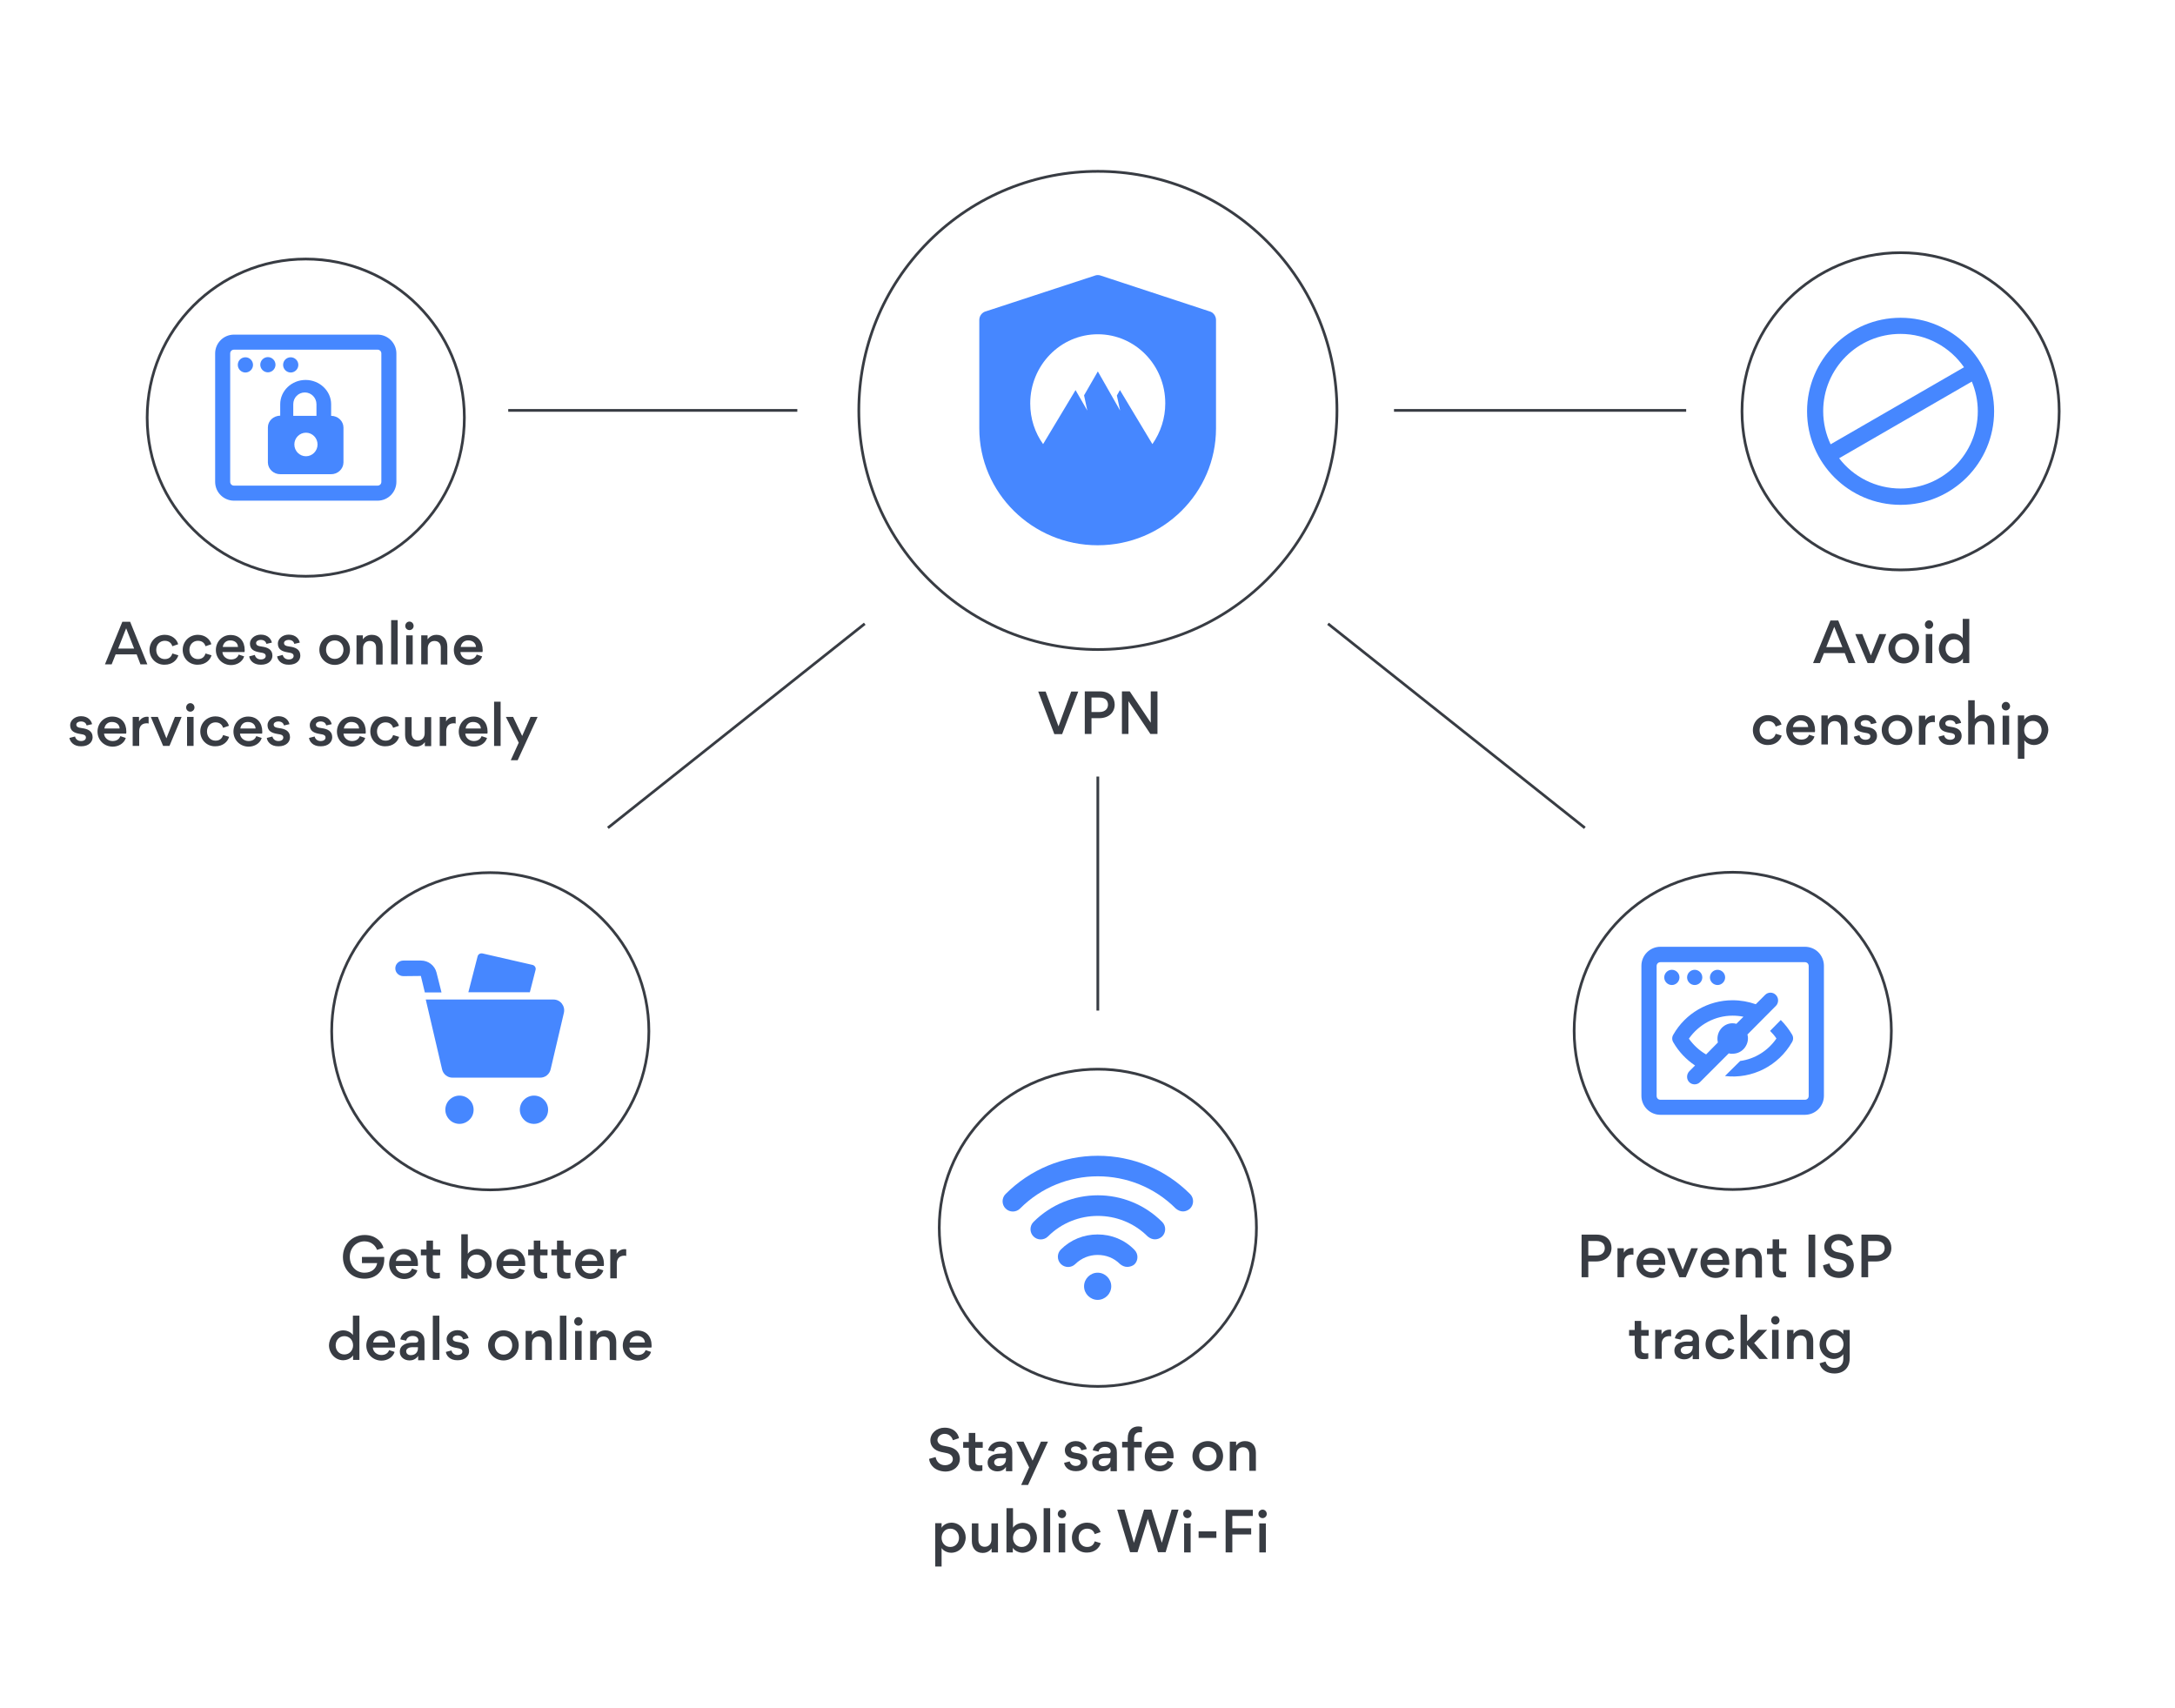 <svg fill="none" height="942" viewBox="0 0 1200 942" width="1200" xmlns="http://www.w3.org/2000/svg"><path d="M667.579 739.195C701.749 705.025 701.749 649.624 667.579 615.453 633.408 581.282 578.007 581.282 543.836 615.453 509.666 649.624 509.666 705.025 543.836 739.195 578.007 773.366 633.408 773.366 667.579 739.195Z" stroke="#383c43" stroke-miterlimit="10" stroke-width="1.5"/><path d="M637.201 683.7C635.801 683.7 634.401 683.1 633.201 682.1 618.101 667 593.301 667 578.201 682.1 576.001 684.3 572.401 684.3 570.201 682.1 568.001 679.9 568.001 676.3 570.201 674.1 589.801 654.5 621.601 654.5 641.201 674.1 643.401 676.3 643.401 679.9 641.201 682.1 640.001 683.2 638.601 683.7 637.201 683.7Z" fill="#4687ff"/><path d="M621.902 698.9C620.502 698.9 619.102 698.3 617.902 697.3 614.602 694 610.302 692.3 605.602 692.3 600.902 692.3 596.602 694.1 593.302 697.3 591.102 699.5 587.502 699.5 585.302 697.3 583.102 695.1 583.102 691.5 585.302 689.3 590.702 683.9 597.902 681 605.602 681 613.202 681 620.502 683.9 625.902 689.5 628.102 691.7 628.102 695.3 625.902 697.5 624.902 698.4 623.302 698.9 621.902 698.9Z" fill="#4687ff"/><path d="M605.602 717.1C609.702 717.1 613.102 713.7 613.102 709.6 613.102 705.5 609.702 702.1 605.602 702.1 601.502 702.1 598.102 705.5 598.102 709.6 598.102 713.7 601.502 717.1 605.602 717.1Z" fill="#4687ff"/><path d="M652.702 668.3C651.302 668.3 649.902 667.7 648.702 666.7 625.002 643 586.402 643 562.802 666.7 560.602 668.9 557.002 668.9 554.802 666.7 552.602 664.5 552.602 660.9 554.802 658.7 568.402 645.1 586.502 637.6 605.702 637.6 624.902 637.6 643.002 645.1 656.602 658.7 658.802 660.9 658.802 664.5 656.602 666.7 655.502 667.7 654.102 668.3 652.702 668.3Z" fill="#4687ff"/><path d="M512.602 804.8 516.202 803.8C516.702 806.5 518.602 808.3 521.402 808.3 523.702 808.3 525.702 807 525.702 805 525.702 803.1 524.202 802 522.202 801.6L519.302 801C515.402 800.2 513.302 797.7 513.302 794.6 513.302 790.7 516.802 787.6 521.102 787.6 526.402 787.6 528.602 790.8 529.102 793.4L525.702 794.5C525.302 792.8 523.702 791 521.202 791 518.902 791 517.202 792.6 517.202 794.4 517.202 795.7 518.302 797.1 520.202 797.5L523.202 798.1C527.402 798.9 529.602 801.4 529.602 804.9 529.602 808.3 526.702 811.8 521.502 811.8 515.802 811.6 512.902 808.1 512.602 804.8Z" fill="#383c43"/><path d="M538.102 798.6V806.3C538.102 807.7 538.802 808.4 540.602 808.4 540.902 808.4 541.402 808.4 542.002 808.3V811.3C541.002 811.6 539.902 811.6 539.402 811.6 536.302 811.6 534.502 810.4 534.502 806.5V798.7H531.402V795.5H534.502V790.5H538.102V795.5H542.202V798.7H538.102V798.6Z" fill="#383c43"/><path d="M555.002 811.401V809.201C553.802 811.201 551.802 811.701 550.302 811.701 547.202 811.701 544.902 809.801 544.902 807.001V806.801C544.902 803.101 548.802 801.901 551.602 801.901H553.602C554.702 801.901 555.102 801.301 555.102 800.601 555.102 799.301 554.002 798.201 551.902 798.201 550.002 798.201 548.702 799.301 548.402 800.801L545.202 800.101C545.402 798.701 546.602 796.701 548.802 795.801 549.702 795.401 550.902 795.201 552.002 795.201 554.702 795.201 556.902 796.201 558.002 798.501 558.402 799.401 558.502 800.301 558.502 801.401V811.601H555.002V811.401ZM555.002 804.401H551.602C550.302 804.401 548.502 805.101 548.502 806.601 548.502 807.901 549.502 808.801 551.002 808.801 553.402 808.801 555.002 807.301 555.002 804.901V804.401Z" fill="#383c43"/><path d="M564.703 795.301 569.703 805.801 574.303 795.301H578.203L567.203 819.201H563.403L567.803 809.501 560.703 795.301H564.703V795.301Z" fill="#383c43"/><path d="M587.102 807 590.202 806.2C590.502 807.6 591.702 808.7 593.502 808.7 595.202 808.7 596.202 807.9 596.202 806.8 596.202 805.5 595.202 805.1 593.002 804.8 590.102 804.3 587.502 803.4 587.502 799.9 587.502 797.3 590.002 795 593.502 795 597.702 795 599.302 797.8 599.602 799.4L596.602 800.1C596.302 799 595.502 797.9 593.402 797.9 592.102 797.9 590.902 798.6 590.902 799.6 590.902 800.9 591.902 801.3 594.102 801.6 597.102 802 599.902 803.1 599.902 806.6 599.902 809.1 597.902 811.6 593.602 811.6 589.102 811.6 587.302 808.8 587.102 807Z" fill="#383c43"/><path d="M612.702 811.401V809.201C611.502 811.201 609.502 811.701 608.002 811.701 604.902 811.701 602.602 809.801 602.602 807.001V806.801C602.602 803.101 606.502 801.901 609.302 801.901H611.302C612.402 801.901 612.802 801.301 612.802 800.601 612.802 799.301 611.702 798.201 609.602 798.201 607.702 798.201 606.402 799.301 606.102 800.801L602.902 800.101C603.102 798.701 604.302 796.701 606.502 795.801 607.402 795.401 608.602 795.201 609.702 795.201 612.402 795.201 614.602 796.201 615.702 798.501 616.102 799.401 616.202 800.301 616.202 801.401V811.601H612.702V811.401ZM612.702 804.401H609.302C608.002 804.401 606.202 805.101 606.202 806.601 606.202 807.901 607.202 808.801 608.702 808.801 611.102 808.801 612.702 807.301 612.702 804.901V804.401Z" fill="#383c43"/><path d="M622.202 811.4V798.5H619.102V795.4H622.202V793.5C622.202 788.7 625.002 786.9 628.102 786.9 628.902 786.9 629.802 787.1 630.102 787.2V790.2C629.802 790.1 629.302 790.1 628.802 790.1 627.802 790.1 625.702 790.5 625.702 793.5V795.4H629.902V798.5H625.702V811.4H622.202V811.4Z" fill="#383c43"/><path d="M635.202 804.4C635.302 806.9 637.502 808.6 639.902 808.6 641.802 808.6 643.502 807.8 644.202 805.9L647.202 806.9C646.302 809.9 643.202 811.7 640.002 811.7 635.302 811.7 631.602 808.1 631.602 803.4 631.602 798.9 635.002 795.1 639.702 795.1 644.702 795.1 647.502 798.5 647.502 803.4 647.502 803.8 647.502 804.1 647.402 804.5H635.202V804.4ZM635.402 801.7H643.802C643.702 799.4 641.802 798.1 639.602 798.1 637.402 798.1 635.702 799.5 635.402 801.7Z" fill="#383c43"/><path d="M666.402 795C671.002 795 674.802 798.5 674.802 803.2 674.802 807.9 671.102 811.6 666.402 811.6 661.802 811.6 657.902 808 657.902 803.3 657.902 798.6 661.702 795 666.402 795ZM666.402 808.4C669.302 808.4 671.202 806.1 671.202 803.3 671.202 800.5 669.302 798.2 666.402 798.2 663.502 798.2 661.602 800.4 661.602 803.2 661.602 806 663.502 808.4 666.402 808.4Z" fill="#383c43"/><path d="M685.8 798.4C683.6 798.4 682.1 800 682.1 802.4V811.3H678.5V795.3H682V797.5C683.5 795.4 685.6 795 686.9 795 691 795 692.9 797.8 692.9 801.5V811.4H689.3V802.4C689.3 800.1 688.2 798.4 685.8 798.4Z" fill="#383c43"/><path d="M524.7 856.6C523.5 856.6 520.8 856 519.5 854V864.2H516V840.3H519.5V842.8C520.8 840.6 523.5 840 524.9 840 529.8 840 532.8 844.2 532.8 848.2 532.7 852.6 529.5 856.6 524.7 856.6ZM524.3 853.4C527.2 853.4 529.1 851.1 529.1 848.4 529.1 845.6 527.2 843.3 524.3 843.3 521.4 843.3 519.5 845.6 519.5 848.4 519.5 851.1 521.4 853.4 524.3 853.4Z" fill="#383c43"/><path d="M543.303 853.3C545.503 853.3 547.003 851.7 547.003 849.3V840.4H550.603V856.4H547.103V854.2C545.603 856.3 543.503 856.7 542.203 856.7 538.203 856.7 536.203 853.8 536.203 850.2V840.4H539.803V849.4C539.803 851.6 540.903 853.3 543.303 853.3Z" fill="#383c43"/><path d="M564.101 856.6C562.501 856.6 559.901 855.7 558.801 853.9V856.4H555.301V832H558.901V842.8C560.001 841 562.501 840.1 564.201 840.1 569.101 840.1 572.101 844.3 572.101 848.3 572.101 852.6 568.901 856.6 564.101 856.6ZM563.701 853.4C566.601 853.4 568.501 851.1 568.501 848.4 568.501 845.6 566.601 843.3 563.701 843.3 560.801 843.3 558.901 845.6 558.901 848.4 558.901 851.1 560.801 853.4 563.701 853.4Z" fill="#383c43"/><path d="M575.801 856.4V832H579.401V856.4H575.801Z" fill="#383c43"/><path d="M585.902 832.801C587.202 832.801 588.202 833.901 588.202 835.201 588.202 836.501 587.102 837.501 585.902 837.501 584.602 837.501 583.602 836.401 583.602 835.201 583.602 833.901 584.602 832.801 585.902 832.801ZM587.702 856.401V840.401H584.102V856.401H587.702Z" fill="#383c43"/><path d="M591.402 848.3C591.402 843.7 595.002 840 599.802 840 603.802 840 606.502 842.5 607.202 845.2L604.002 846.3C603.602 845 602.502 843.3 599.802 843.3 597.202 843.3 595.102 845.3 595.102 848.3 595.102 851.3 597.102 853.4 599.802 853.4 602.602 853.4 603.602 851.6 604.002 850.3L607.302 851.3C606.602 853.8 604.102 856.5 599.702 856.5 595.002 856.6 591.402 853 591.402 848.3Z" fill="#383c43"/><path d="M625.602 851.101 631.202 832.801H635.302L641.002 851.101 646.402 832.801H650.202L643.102 856.301H638.902L633.302 837.901 627.602 856.301H623.502L616.402 832.801H620.402L625.602 851.101Z" fill="#383c43"/><path d="M655.103 832.801C656.403 832.801 657.403 833.901 657.403 835.201 657.403 836.501 656.303 837.501 655.103 837.501 653.803 837.501 652.803 836.401 652.803 835.201 652.703 833.901 653.803 832.801 655.103 832.801ZM656.903 856.401V840.401H653.303V856.401H656.903Z" fill="#383c43"/><path d="M661.301 848.401V844.801H671.101V848.401H661.301Z" fill="#383c43"/><path d="M690.303 846.5H679.903V856.4H676.203V832.9H691.203V836.3H679.903V843.1H690.303V846.5Z" fill="#383c43"/><path d="M696.603 832.801C697.903 832.801 698.903 833.901 698.903 835.201 698.903 836.501 697.803 837.501 696.603 837.501 695.303 837.501 694.303 836.401 694.303 835.201 694.203 833.901 695.303 832.801 696.603 832.801ZM698.403 856.401V840.401H694.803V856.401H698.403Z" fill="#383c43"/><path d="M201.099 684.801C196.499 684.801 192.999 688.501 192.999 693.401 192.999 698.301 196.299 702.101 201.099 702.101 205.199 702.101 207.599 699.701 208.099 696.801H199.699V693.401H211.999V694.701C211.999 700.601 207.899 705.401 201.099 705.401 193.999 705.401 189.199 700.301 189.199 693.401 189.199 686.401 194.399 681.301 201.199 681.301 206.899 681.301 210.599 684.701 211.599 688.401L207.999 689.501C207.399 687.601 205.199 684.801 201.099 684.801Z" fill="#383c43"/><path d="M218.299 698.3C218.399 700.8 220.599 702.5 222.999 702.5 224.999 702.5 226.599 701.7 227.299 699.8L230.299 700.8C229.399 703.8 226.299 705.6 223.099 705.6 218.399 705.6 214.699 702 214.699 697.3 214.699 692.8 218.099 689 222.799 689 227.799 689 230.599 692.4 230.599 697.3 230.599 697.7 230.599 698 230.499 698.4H218.299V698.3ZM218.399 695.6H226.799C226.699 693.3 224.799 692 222.599 692 220.499 691.9 218.799 693.4 218.399 695.6Z" fill="#383c43"/><path d="M238.799 692.4V700.1C238.799 701.5 239.499 702.2 241.299 702.2 241.599 702.2 242.099 702.2 242.699 702.1V705.1C241.699 705.4 240.599 705.4 240.199 705.4 237.099 705.4 235.299 704.2 235.299 700.3V692.5H232.199V689.3H235.299V684.4H238.899V689.3H242.899V692.5H238.799V692.4Z" fill="#383c43"/><path d="M263.3 705.5C261.7 705.5 259.1 704.6 258 702.8V705.3H254.5V680.9H258.1V691.7C259.2 689.9 261.7 689 263.4 689 268.3 689 271.3 693.2 271.3 697.2 271.2 701.5 268 705.5 263.3 705.5ZM262.8 702.2C265.7 702.2 267.6 699.9 267.6 697.2 267.6 694.4 265.7 692.1 262.8 692.1 259.9 692.1 258 694.4 258 697.2 258 699.9 259.9 702.2 262.8 702.2Z" fill="#383c43"/><path d="M277.5 698.3C277.6 700.8 279.8 702.5 282.2 702.5 284.2 702.5 285.8 701.7 286.5 699.8L289.5 700.8C288.6 703.8 285.5 705.6 282.3 705.6 277.6 705.6 273.9 702 273.9 697.3 273.9 692.8 277.3 689 282 689 287 689 289.8 692.4 289.8 697.3 289.8 697.7 289.8 698 289.7 698.4H277.5V698.3ZM277.7 695.6H286.1C286 693.3 284.1 692 281.9 692 279.7 691.9 278 693.4 277.7 695.6Z" fill="#383c43"/><path d="M298 692.4V700.1C298 701.5 298.7 702.2 300.5 702.2 300.8 702.2 301.3 702.2 301.9 702.1V705.1C300.9 705.4 299.8 705.4 299.4 705.4 296.3 705.4 294.5 704.2 294.5 700.3V692.5H291.4V689.3H294.5V684.4H298.1V689.3H302.1V692.5H298V692.4Z" fill="#383c43"/><path d="M310.799 692.4V700.1C310.799 701.5 311.499 702.2 313.299 702.2 313.599 702.2 314.099 702.2 314.699 702.1V705.1C313.699 705.4 312.599 705.4 312.199 705.4 309.099 705.4 307.299 704.2 307.299 700.3V692.5H304.199V689.3H307.299V684.4H310.899V689.3H314.899V692.5H310.799V692.4Z" fill="#383c43"/><path d="M320.901 698.3C321.001 700.8 323.201 702.5 325.601 702.5 327.601 702.5 329.201 701.7 329.901 699.8L332.901 700.8C332.001 703.8 328.901 705.6 325.701 705.6 321.001 705.6 317.301 702 317.301 697.3 317.301 692.8 320.701 689 325.401 689 330.401 689 333.201 692.4 333.201 697.3 333.201 697.7 333.201 698 333.101 698.4H320.901V698.3ZM321.101 695.6H329.501C329.401 693.3 327.501 692 325.301 692 323.101 691.9 321.401 693.4 321.101 695.6Z" fill="#383c43"/><path d="M344.499 692.7C341.799 692.7 340.299 694.3 340.299 697.1V705.2H336.699V689.2H340.199V691.7C341.199 690 342.899 689.1 344.599 689.1 344.699 689.1 345.199 689.1 345.499 689.2V692.9C345.199 692.7 344.599 692.7 344.499 692.7Z" fill="#383c43"/><path d="M189.5 733.901C190.9 733.901 193.5 734.601 194.7 736.501V725.801H198.3V750.201H194.8V747.701C193.5 749.801 190.7 750.401 189.4 750.401 184.8 750.401 181.5 746.401 181.5 742.101 181.6 738.201 184.5 733.901 189.5 733.901ZM190 737.101C187.1 737.101 185.2 739.401 185.2 742.201 185.2 745.001 187.1 747.201 190 747.201 192.9 747.201 194.8 744.901 194.8 742.201 194.8 739.401 192.9 737.101 190 737.101Z" fill="#383c43"/><path d="M205.7 743.3C205.8 745.8 208 747.5 210.4 747.5 212.4 747.5 214 746.7 214.7 744.8L217.7 745.8C216.8 748.8 213.7 750.6 210.5 750.6 205.8 750.6 202.1 747 202.1 742.3 202.1 737.8 205.5 734 210.2 734 215.2 734 218 737.4 218 742.3 218 742.7 218 743 217.9 743.4H205.7V743.3ZM205.9 740.6H214.3C214.2 738.3 212.3 737 210.1 737 207.9 736.9 206.2 738.4 205.9 740.6Z" fill="#383c43"/><path d="M230.7 750.2V748C229.5 749.9 227.5 750.5 226 750.5 222.9 750.5 220.6 748.5 220.6 745.8V745.6C220.6 741.9 224.5 740.7 227.3 740.7H229.3C230.4 740.7 230.8 740.1 230.8 739.4 230.8 738.1 229.8 737 227.6 737 225.7 737 224.4 738.1 224.1 739.6L220.9 738.9C221 737.5 222.3 735.5 224.5 734.6 225.4 734.2 226.6 734 227.7 734 230.4 734 232.7 735 233.7 737.3 234.1 738.2 234.2 739.1 234.2 740.2V750.4H230.7V750.2ZM230.7 743.2H227.2C225.9 743.2 224.1 743.9 224.1 745.4 224.1 746.7 225.1 747.6 226.6 747.6 229 747.6 230.6 746.1 230.6 743.7V743.2H230.7Z" fill="#383c43"/><path d="M238.801 750.201V725.801H242.401V750.201H238.801Z" fill="#383c43"/><path d="M246 745.801 249.1 745.001C249.4 746.401 250.6 747.501 252.4 747.501 254.1 747.501 255.1 746.701 255.1 745.601 255.1 744.301 254.1 744.001 251.9 743.601 249 743.101 246.4 742.201 246.4 738.701 246.4 736.201 248.9 733.801 252.4 733.801 256.6 733.801 258.2 736.601 258.5 738.201L255.5 738.901C255.2 737.801 254.4 736.701 252.3 736.701 251 736.701 249.8 737.401 249.8 738.401 249.8 739.701 250.8 740.101 253 740.401 256 740.801 258.8 741.901 258.8 745.401 258.8 747.901 256.8 750.401 252.5 750.401 248 750.501 246.2 747.601 246 745.801Z" fill="#383c43"/><path d="M277.801 733.9C282.401 733.9 286.201 737.4 286.201 742.1 286.201 746.8 282.501 750.5 277.801 750.5 273.201 750.5 269.301 746.9 269.301 742.2 269.301 737.4 273.201 733.9 277.801 733.9ZM277.801 747.3C280.701 747.3 282.601 745 282.601 742.2 282.601 739.4 280.701 737.1 277.801 737.1 274.901 737.1 273.001 739.3 273.001 742.1 273.001 744.9 274.901 747.3 277.801 747.3Z" fill="#383c43"/><path d="M297.2 737.3C295 737.3 293.5 738.9 293.5 741.3V750.2H290V734.2H293.5V736.4C295 734.3 297.1 733.9 298.4 733.9 302.5 733.9 304.4 736.7 304.4 740.4V750.3H300.8V741.3C300.8 739 299.7 737.3 297.2 737.3Z" fill="#383c43"/><path d="M308.9 750.201V725.801H312.5V750.201H308.9Z" fill="#383c43"/><path d="M319.101 726.6C320.401 726.6 321.401 727.7 321.401 729 321.401 730.3 320.401 731.3 319.101 731.3 317.801 731.3 316.801 730.3 316.801 729 316.801 727.7 317.801 726.6 319.101 726.6ZM320.901 750.2V734.2H317.301V750.2H320.901Z" fill="#383c43"/><path d="M332.9 737.3C330.7 737.3 329.2 738.9 329.2 741.3V750.2H325.6V734.2H329.1V736.4C330.6 734.3 332.7 733.9 334 733.9 338.1 733.9 340 736.7 340 740.4V750.3H336.4V741.3C336.4 739 335.3 737.3 332.9 737.3Z" fill="#383c43"/><path d="M347.2 743.3C347.3 745.8 349.5 747.5 351.9 747.5 353.9 747.5 355.5 746.7 356.2 744.8L359.2 745.8C358.3 748.8 355.2 750.6 352 750.6 347.3 750.6 343.6 747 343.6 742.3 343.6 737.8 347 734 351.7 734 356.7 734 359.5 737.4 359.5 742.3 359.5 742.7 359.5 743 359.4 743.4H347.2V743.3ZM347.4 740.6H355.8C355.7 738.3 353.8 737 351.6 737 349.4 736.9 347.7 738.4 347.4 740.6Z" fill="#383c43"/><path d="M604.501 151.9C605.301 151.7 606.101 151.7 606.901 151.9L667.101 171.7C669.301 172.2 670.901 174.2 670.901 176.5V236.3C670.901 271.9 641.701 300.8 605.601 300.8 569.601 300.8 540.301 271.9 540.301 236.3V176.5C540.301 174.2 541.901 172.2 544.101 171.7L604.501 151.9ZM605.701 184.4C585.101 184.4 568.401 201.5 568.401 222.6 568.401 231 571.001 238.7 575.501 245L593.401 215.2 599.901 226.5 598.101 218.1 605.701 204.9 618.001 226.5 616.201 218.2 617.901 215.2 635.801 245C640.401 238.4 642.901 230.6 642.901 222.6 643.001 201.5 626.301 184.4 605.701 184.4Z" fill="#4687ff"/><path d="M699.001 319.684C750.51 268.175 750.51 184.661 699.001 133.151 647.491 81.642 563.977 81.642 512.468 133.151 460.958 184.661 460.958 268.175 512.468 319.684 563.977 371.194 647.491 371.194 699.001 319.684Z" stroke="#383c43" stroke-miterlimit="10" stroke-width="1.5"/><path d="M584.001 400.7 591.001 381.5H594.901L586.001 405H581.701L572.801 381.5H576.901L584.001 400.7Z" fill="#383c43"/><path d="M606.4 396.2H602.2V404.9H598.5V381.4H606.8C612.7 381.4 615 385.1 615 388.7 615 392.8 612 396.2 606.4 396.2ZM606.5 384.8H602.2V392.8H606.5C610.1 392.8 611.3 390.6 611.3 388.8 611.3 387 610.4 384.8 606.5 384.8Z" fill="#383c43"/><path d="M634.7 404.9 622.6 386.8V404.9H619V381.4H623.3L634.9 398.7V381.4H638.6V404.9H634.7Z" fill="#383c43"/><path d="M280.4 226.4H439.9" stroke="#383c43" stroke-miterlimit="10" stroke-width="1.5"/><path d="M769.102 226.4H930.302" stroke="#383c43" stroke-miterlimit="10" stroke-width="1.5"/><path d="M335.4 456.7 477.1 344.1" stroke="#383c43" stroke-miterlimit="10" stroke-width="1.5"/><path d="M605.699 557.5V428.4" stroke="#383c43" stroke-miterlimit="10" stroke-width="1.5"/><path d="M874.399 456.7 732.699 344.1" stroke="#383c43" stroke-miterlimit="10" stroke-width="1.5"/><g fill="#383c43"><path d="M57.9 366.5 67.5 343H71.8L81.3 366.5H77.5L75.4 361H63.8L61.6 366.5H57.9ZM69.6 346.6 65.2 357.8H74L69.6 346.6Z"/><path d="M82.5 358.499C82.5 353.899 86.1 350.199 90.9 350.199 94.9 350.199 97.6 352.699 98.3 355.399L95.1 356.499C94.7 355.199 93.6 353.499 90.9 353.499 88.3 353.499 86.2 355.499 86.2 358.499 86.2 361.499 88.2 363.599 90.9 363.599 93.7 363.599 94.7 361.799 95.1 360.499L98.4 361.499C97.7 363.999 95.2 366.699 90.8 366.699 86.2 366.799 82.5 363.199 82.5 358.499Z"/><path d="M100.801 358.499C100.801 353.899 104.401 350.199 109.201 350.199 113.201 350.199 115.901 352.699 116.601 355.399L113.401 356.499C113.001 355.199 111.901 353.499 109.201 353.499 106.601 353.499 104.501 355.499 104.501 358.499 104.501 361.499 106.501 363.599 109.201 363.599 112.001 363.599 113.001 361.799 113.401 360.499L116.701 361.499C116.001 363.999 113.501 366.699 109.101 366.699 104.401 366.799 100.801 363.199 100.801 358.499Z"/><path d="M122.702 359.599C122.802 362.099 125.002 363.799 127.402 363.799 129.402 363.799 131.002 362.999 131.702 361.099L134.702 362.099C133.802 365.099 130.702 366.899 127.502 366.899 122.802 366.899 119.102 363.299 119.102 358.599 119.102 354.099 122.502 350.299 127.202 350.299 132.202 350.299 135.002 353.799 135.002 358.599 135.002 358.999 135.002 359.299 134.902 359.699H122.702V359.599ZM122.902 356.899H131.302C131.202 354.599 129.402 353.299 127.102 353.299 124.902 353.199 123.202 354.699 122.902 356.899Z"/><path d="M137.5 362.1 140.6 361.3C140.9 362.7 142.1 363.8 143.9 363.8 145.6 363.8 146.6 363 146.6 361.9 146.6 360.6 145.6 360.2 143.4 359.9 140.5 359.4 137.9 358.5 137.9 355 137.9 352.5 140.4 350.1 143.9 350.1 148.1 350.1 149.7 352.9 150 354.5L147 355.2C146.7 354.1 145.9 353 143.8 353 142.5 353 141.3 353.7 141.3 354.7 141.3 356 142.3 356.4 144.5 356.7 147.5 357.1 150.3 358.2 150.3 361.7 150.3 364.2 148.3 366.7 144 366.7 139.5 366.8 137.7 363.9 137.5 362.1Z"/><path d="M152.9 362.1 156 361.3C156.3 362.7 157.5 363.8 159.3 363.8 161 363.8 162 363 162 361.9 162 360.6 161 360.2 158.8 359.9 155.9 359.4 153.3 358.5 153.3 355 153.3 352.5 155.8 350.1 159.3 350.1 163.5 350.1 165.1 352.9 165.4 354.5L162.4 355.2C162.1 354.1 161.3 353 159.2 353 157.9 353 156.7 353.7 156.7 354.7 156.7 356 157.7 356.4 159.9 356.7 162.9 357.1 165.7 358.2 165.7 361.7 165.7 364.2 163.7 366.7 159.4 366.7 154.9 366.8 153.1 363.9 152.9 362.1Z"/><path d="M184.701 350.199C189.301 350.199 193.101 353.699 193.101 358.399 193.101 363.099 189.401 366.799 184.701 366.799 180.101 366.799 176.201 363.199 176.201 358.499 176.201 353.699 180.001 350.199 184.701 350.199ZM184.701 363.499C187.601 363.499 189.501 361.199 189.501 358.399 189.501 355.599 187.601 353.299 184.701 353.299 181.801 353.299 179.901 355.499 179.901 358.299 179.801 361.099 181.801 363.499 184.701 363.499Z"/><path d="M204.001 353.599C201.801 353.599 200.301 355.199 200.301 357.599V366.499H196.701V350.499H200.201V352.699C201.701 350.599 203.801 350.199 205.101 350.199 209.201 350.199 211.101 352.999 211.101 356.699V366.599H207.501V357.599C207.601 355.299 206.501 353.599 204.001 353.599Z"/><path d="M215.801 366.5V342.1H219.401V366.5H215.801Z"/><path d="M225.902 342.9C227.202 342.9 228.202 344 228.202 345.3 228.202 346.6 227.202 347.6 225.902 347.6 224.602 347.6 223.602 346.6 223.602 345.3 223.602 344 224.602 342.9 225.902 342.9ZM227.702 366.5V350.5H224.102V366.5H227.702Z"/><path d="M239.7 353.599C237.5 353.599 236 355.199 236 357.599V366.499H232.4V350.499H235.9V352.699C237.4 350.599 239.5 350.199 240.8 350.199 244.9 350.199 246.8 352.999 246.8 356.699V366.599H243.2V357.599C243.3 355.299 242.2 353.599 239.7 353.599Z"/><path d="M254 359.599C254.1 362.099 256.3 363.799 258.7 363.799 260.6 363.799 262.3 362.999 263 361.099L266 362.099C265.1 365.099 262 366.899 258.8 366.899 254.1 366.899 250.4 363.299 250.4 358.599 250.4 354.099 253.8 350.299 258.5 350.299 263.5 350.299 266.3 353.799 266.3 358.599 266.3 358.999 266.3 359.299 266.2 359.699H254V359.599ZM254.2 356.899H262.6C262.5 354.599 260.6 353.299 258.4 353.299 256.2 353.199 254.5 354.699 254.2 356.899Z"/><path d="M38.301 407.1 41.401 406.3C41.701 407.7 42.901 408.8 44.701 408.8 46.401 408.8 47.401 408 47.401 406.9 47.401 405.6 46.401 405.2 44.201 404.9 41.301 404.4 38.701 403.5 38.701 400 38.701 397.5 41.201 395.1 44.701 395.1 48.901 395.1 50.501 397.9 50.801 399.5L47.801 400.2C47.501 399.1 46.701 398 44.601 398 43.301 398 42.101 398.7 42.101 399.7 42.101 401 43.101 401.4 45.301 401.7 48.301 402.1 51.101 403.2 51.101 406.7 51.101 409.2 49.101 411.7 44.801 411.7 40.401 411.8 38.601 408.9 38.301 407.1Z"/><path d="M57.401 404.599C57.501 407.099 59.701 408.799 62.101 408.799 64.101 408.799 65.701 407.999 66.401 406.099L69.401 407.099C68.501 410.099 65.401 411.899 62.201 411.899 57.501 411.899 53.801 408.299 53.801 403.599 53.801 399.099 57.201 395.299 61.901 395.299 66.901 395.299 69.701 398.799 69.701 403.599 69.701 403.999 69.701 404.299 69.601 404.699H57.401V404.599ZM57.601 401.899H66.001C65.901 399.599 64.101 398.299 61.801 398.299 59.601 398.199 57.901 399.699 57.601 401.899Z"/><path d="M81.001 399C78.301 399 76.801 400.6 76.801 403.4V411.5H73.201V395.5H76.701V398C77.701 396.3 79.401 395.4 81.101 395.4 81.201 395.4 81.701 395.4 82.001 395.5V399.2C81.801 399 81.101 399 81.001 399Z"/><path d="M83.201 395.5H87.101L91.801 407.3 96.501 395.5H100.201L93.501 411.5H90.001L83.201 395.5Z"/><path d="M105.001 387.9C106.301 387.9 107.301 389 107.301 390.3 107.301 391.6 106.201 392.6 105.001 392.6 103.701 392.6 102.701 391.6 102.701 390.3 102.701 389 103.701 387.9 105.001 387.9ZM106.801 411.5V395.5H103.201V411.5H106.801Z"/><path d="M110.5 403.499C110.5 398.899 114.1 395.199 118.9 395.199 122.9 395.199 125.6 397.699 126.3 400.399L123.1 401.499C122.7 400.199 121.6 398.499 118.9 398.499 116.3 398.499 114.2 400.499 114.2 403.499 114.2 406.499 116.2 408.599 118.9 408.599 121.7 408.599 122.7 406.799 123.1 405.499L126.4 406.499C125.7 408.999 123.2 411.699 118.8 411.699 114.1 411.799 110.5 408.199 110.5 403.499Z"/><path d="M132.401 404.599C132.501 407.099 134.701 408.799 137.101 408.799 139.101 408.799 140.701 407.999 141.401 406.099L144.401 407.099C143.501 410.099 140.401 411.899 137.201 411.899 132.501 411.899 128.801 408.299 128.801 403.599 128.801 399.099 132.201 395.299 136.901 395.299 141.901 395.299 144.701 398.799 144.701 403.599 144.701 403.999 144.701 404.299 144.601 404.699H132.401V404.599ZM132.601 401.899H141.001C140.901 399.599 139.101 398.299 136.801 398.299 134.601 398.199 132.901 399.699 132.601 401.899Z"/><path d="M147.201 407.1 150.301 406.3C150.601 407.7 151.801 408.8 153.601 408.8 155.301 408.8 156.301 408 156.301 406.9 156.301 405.6 155.301 405.2 153.101 404.9 150.201 404.4 147.601 403.5 147.601 400 147.601 397.5 150.101 395.1 153.601 395.1 157.801 395.1 159.401 397.9 159.701 399.5L156.701 400.2C156.401 399.1 155.601 398 153.501 398 152.201 398 151.001 398.7 151.001 399.7 151.001 401 152.001 401.4 154.201 401.7 157.201 402.1 160.001 403.2 160.001 406.7 160.001 409.2 158.001 411.7 153.701 411.7 149.201 411.8 147.401 408.9 147.201 407.1Z"/><path d="M170.5 407.1 173.6 406.3C173.9 407.7 175.1 408.8 176.9 408.8 178.6 408.8 179.6 408 179.6 406.9 179.6 405.6 178.6 405.2 176.4 404.9 173.5 404.4 170.9 403.5 170.9 400 170.9 397.5 173.4 395.1 176.9 395.1 181.1 395.1 182.7 397.9 183 399.5L180 400.2C179.7 399.1 178.9 398 176.8 398 175.5 398 174.3 398.7 174.3 399.7 174.3 401 175.3 401.4 177.5 401.7 180.5 402.1 183.3 403.2 183.3 406.7 183.3 409.2 181.3 411.7 177 411.7 172.5 411.8 170.7 408.9 170.5 407.1Z"/><path d="M189.5 404.599C189.6 407.099 191.8 408.799 194.2 408.799 196.2 408.799 197.8 407.999 198.5 406.099L201.5 407.099C200.6 410.099 197.5 411.899 194.3 411.899 189.6 411.899 185.9 408.299 185.9 403.599 185.9 399.099 189.3 395.299 194 395.299 199 395.299 201.8 398.799 201.8 403.599 201.8 403.999 201.8 404.299 201.7 404.699H189.5V404.599ZM189.7 401.899H198.1C198 399.599 196.2 398.299 193.9 398.299 191.8 398.199 190.1 399.699 189.7 401.899Z"/><path d="M204.301 403.499C204.301 398.899 207.901 395.199 212.701 395.199 216.701 395.199 219.401 397.699 220.101 400.399L216.901 401.499C216.501 400.199 215.401 398.499 212.701 398.499 210.101 398.499 208.001 400.499 208.001 403.499 208.001 406.499 210.001 408.599 212.701 408.599 215.501 408.599 216.501 406.799 216.901 405.499L220.201 406.499C219.501 408.999 217.001 411.699 212.601 411.699 208.001 411.799 204.301 408.199 204.301 403.499Z"/><path d="M230.6 408.5C232.8 408.5 234.3 406.9 234.3 404.5V395.6H237.9V411.6H234.4V409.4C232.9 411.5 230.8 411.9 229.5 411.9 225.5 411.9 223.5 409 223.5 405.4V395.6H227.1V404.6C227.1 406.7 228.2 408.5 230.6 408.5Z"/><path d="M250.402 399C247.702 399 246.202 400.6 246.202 403.4V411.5H242.602V395.5H246.102V398C247.102 396.3 248.802 395.4 250.502 395.4 250.602 395.4 251.102 395.4 251.402 395.5V399.2C251.102 399 250.502 399 250.402 399Z"/><path d="M256.702 404.599C256.802 407.099 259.002 408.799 261.402 408.799 263.302 408.799 265.002 407.999 265.702 406.099L268.702 407.099C267.802 410.099 264.702 411.899 261.502 411.899 256.802 411.899 253.102 408.299 253.102 403.599 253.102 399.099 256.502 395.299 261.202 395.299 266.202 395.299 269.002 398.799 269.002 403.599 269.002 403.999 269.002 404.299 268.902 404.699H256.702V404.599ZM256.902 401.899H265.302C265.202 399.599 263.302 398.299 261.102 398.299 258.902 398.199 257.202 399.699 256.902 401.899Z"/><path d="M272.602 411.5V387.1H276.202V411.5H272.602Z"/><path d="M283.102 395.5 288.102 406 292.702 395.5H296.602L285.602 419.4H281.802L286.202 409.7 279.102 395.5H283.102Z"/><path d="M1000.3 365.801 1009.9 342.301H1014.2L1023.7 365.801H1019.9L1017.8 360.301H1006.3L1004.1 365.801H1000.3ZM1012 345.801 1007.6 357.001H1016.5L1012 345.801Z"/><path d="M1023.6 349.801H1027.5L1032.2 361.601 1036.9 349.801H1040.7L1034 365.801H1030.4L1023.6 349.801Z"/><path d="M1050.4 349.4C1055 349.4 1058.8 352.9 1058.8 357.6 1058.8 362.3 1055.1 366 1050.4 366 1045.8 366 1041.9 362.4 1041.9 357.7 1041.9 353 1045.8 349.4 1050.4 349.4ZM1050.4 362.8C1053.3 362.8 1055.2 360.5 1055.2 357.7 1055.2 354.9 1053.3 352.6 1050.4 352.6 1047.5 352.6 1045.6 354.8 1045.6 357.6 1045.6 360.4 1047.5 362.8 1050.4 362.8Z"/><path d="M1064.3 342.201C1065.6 342.201 1066.6 343.301 1066.6 344.601 1066.6 345.901 1065.5 346.901 1064.3 346.901 1063 346.901 1062 345.901 1062 344.601 1062 343.301 1063 342.201 1064.3 342.201ZM1066.1 365.801V349.801H1062.5V365.801H1066.1Z"/><path d="M1077.7 349.5C1079.1 349.5 1081.7 350.2 1082.9 352.1V341.4H1086.5V365.8H1083V363.3C1081.7 365.4 1078.9 366 1077.6 366 1073 366 1069.7 362 1069.7 357.7 1069.8 353.7 1072.7 349.5 1077.7 349.5ZM1078.2 352.7C1075.3 352.7 1073.4 355 1073.4 357.8 1073.4 360.6 1075.3 362.8 1078.2 362.8 1081.1 362.8 1083 360.5 1083 357.8 1083 355.1 1081.1 352.7 1078.2 352.7Z"/><path d="M967.102 402.8C967.102 398.2 970.702 394.5 975.502 394.5 979.502 394.5 982.202 397 982.902 399.7L979.702 400.8C979.302 399.5 978.202 397.8 975.502 397.8 972.902 397.8 970.802 399.8 970.802 402.8 970.802 405.8 972.802 407.9 975.502 407.9 978.302 407.9 979.302 406.1 979.702 404.8L983.002 405.8C982.302 408.3 979.802 411 975.402 411 970.802 411.1 967.102 407.5 967.102 402.8Z"/><path d="M989.1 403.8C989.2 406.3 991.4 408 993.8 408 995.8 408 997.4 407.2 998.1 405.3L1001.1 406.3C1000.2 409.3 997.1 411.1 993.9 411.1 989.2 411.1 985.5 407.5 985.5 402.8 985.5 398.3 988.9 394.5 993.6 394.5 998.6 394.5 1001.4 398 1001.4 402.8 1001.4 403.2 1001.4 403.5 1001.3 403.9H989.1V403.8ZM989.2 401.1H997.6C997.5 398.8 995.7 397.5 993.4 397.5 991.3 397.5 989.6 398.9 989.2 401.1Z"/><path d="M1012.2 397.8C1010 397.8 1008.5 399.4 1008.5 401.8V410.7H1004.9V394.7H1008.4V396.9C1009.9 394.8 1012 394.4 1013.3 394.4 1017.4 394.4 1019.3 397.2 1019.3 400.9V410.8H1015.7V401.8C1015.7 399.5 1014.6 397.8 1012.2 397.8Z"/><path d="M1022.8 406.4 1025.9 405.6C1026.2 407 1027.4 408.1 1029.2 408.1 1030.9 408.1 1031.9 407.3 1031.9 406.2 1031.9 404.9 1030.9 404.5 1028.7 404.2 1025.8 403.7 1023.2 402.8 1023.2 399.3 1023.2 396.8 1025.7 394.4 1029.2 394.4 1033.4 394.4 1035 397.2 1035.3 398.8L1032.3 399.5C1032 398.4 1031.2 397.3 1029.1 397.3 1027.8 397.3 1026.6 398 1026.6 399 1026.6 400.3 1027.6 400.7 1029.8 401 1032.8 401.4 1035.6 402.5 1035.6 406 1035.6 408.5 1033.6 411 1029.3 411 1024.8 411.1 1023 408.2 1022.8 406.4Z"/><path d="M1046.7 394.4C1051.3 394.4 1055.1 397.9 1055.1 402.6 1055.1 407.3 1051.4 411 1046.7 411 1042.1 411 1038.2 407.4 1038.2 402.7 1038.2 398 1042 394.4 1046.7 394.4ZM1046.7 407.8C1049.6 407.8 1051.5 405.5 1051.5 402.7 1051.5 399.9 1049.6 397.6 1046.7 397.6 1043.8 397.6 1041.9 399.8 1041.9 402.6 1041.9 405.4 1043.8 407.8 1046.7 407.8Z"/><path d="M1066.5 398.301C1063.8 398.301 1062.3 399.901 1062.3 402.701V410.801H1058.7V394.801H1062.2V397.301C1063.2 395.601 1064.9 394.701 1066.6 394.701 1066.7 394.701 1067.2 394.701 1067.5 394.801V398.501C1067.3 398.301 1066.6 398.301 1066.5 398.301Z"/><path d="M1069.5 406.4 1072.6 405.6C1072.9 407 1074.1 408.1 1075.9 408.1 1077.6 408.1 1078.6 407.3 1078.6 406.2 1078.6 404.9 1077.6 404.5 1075.4 404.2 1072.5 403.7 1069.9 402.8 1069.9 399.3 1069.9 396.8 1072.4 394.4 1075.9 394.4 1080.1 394.4 1081.7 397.2 1082 398.8L1079 399.5C1078.7 398.4 1077.9 397.3 1075.8 397.3 1074.5 397.3 1073.3 398 1073.3 399 1073.3 400.3 1074.3 400.7 1076.5 401 1079.5 401.4 1082.3 402.5 1082.3 406 1082.3 408.5 1080.3 411 1076 411 1071.5 411.1 1069.7 408.2 1069.5 406.4Z"/><path d="M1093.2 397.801C1091 397.801 1089.5 399.401 1089.5 401.801V410.701H1085.9V386.301H1089.5V396.701C1091 394.701 1093 394.301 1094.3 394.301 1098.4 394.301 1100.3 397.101 1100.3 400.801V410.701H1096.7V401.701C1096.8 399.501 1095.7 397.801 1093.2 397.801Z"/><path d="M1106.7 387.201C1108 387.201 1109 388.301 1109 389.601 1109 390.901 1107.9 391.901 1106.7 391.901 1105.4 391.901 1104.4 390.901 1104.4 389.601 1104.4 388.301 1105.5 387.201 1106.7 387.201ZM1108.5 410.801V394.801H1104.9V410.801H1108.5Z"/><path d="M1122.1 411C1120.9 411 1118.2 410.4 1116.9 408.4V418.6H1113.3V394.7H1116.8V397.2C1118.1 395 1120.8 394.4 1122.2 394.4 1127.1 394.4 1130.1 398.6 1130.1 402.6 1130 407.1 1126.8 411 1122.1 411ZM1121.6 407.8C1124.5 407.8 1126.4 405.5 1126.4 402.8 1126.4 400.1 1124.5 397.7 1121.6 397.7 1118.7 397.7 1116.8 400 1116.8 402.8 1116.8 405.6 1118.7 407.8 1121.6 407.8Z"/><path d="M880.502 695.902H876.302V704.602H872.602V681.102H880.902C886.802 681.102 889.102 684.802 889.102 688.402 889.102 692.502 886.102 695.902 880.502 695.902ZM880.602 684.602H876.302V692.602H880.602C884.202 692.602 885.402 690.402 885.402 688.602 885.402 686.702 884.402 684.602 880.602 684.602Z"/><path d="M900.202 692.1C897.502 692.1 896.002 693.7 896.002 696.5V704.6H892.402V688.6H895.902V691.1C896.902 689.4 898.602 688.5 900.302 688.5 900.402 688.5 900.902 688.5 901.202 688.6V692.3C900.902 692.1 900.302 692.1 900.202 692.1Z"/><path d="M906.502 697.7C906.602 700.2 908.802 701.9 911.202 701.9 913.202 701.9 914.802 701.1 915.502 699.2L918.502 700.2C917.602 703.2 914.502 705 911.302 705 906.602 705 902.902 701.4 902.902 696.7 902.902 692.2 906.302 688.4 911.002 688.4 916.002 688.4 918.802 691.8 918.802 696.7 918.802 697.1 918.802 697.4 918.702 697.8H906.502V697.7ZM906.702 695H915.102C915.002 692.7 913.202 691.4 910.902 691.4 908.702 691.3 907.002 692.8 906.702 695Z"/><path d="M919.801 688.602H923.701L928.401 700.402 933.101 688.602H936.801L930.101 704.602H926.501L919.801 688.602Z"/><path d="M941.803 697.7C941.903 700.2 944.103 701.9 946.503 701.9 948.503 701.9 950.103 701.1 950.803 699.2L953.803 700.2C952.903 703.2 949.803 705 946.603 705 941.903 705 938.203 701.4 938.203 696.7 938.203 692.2 941.603 688.4 946.303 688.4 951.303 688.4 954.103 691.8 954.103 696.7 954.103 697.1 954.103 697.4 954.003 697.8H941.803V697.7ZM942.003 695H950.403C950.303 692.7 948.503 691.4 946.203 691.4 944.103 691.3 942.303 692.8 942.003 695Z"/><path d="M965.003 691.7C962.803 691.7 961.303 693.3 961.303 695.8V704.7H957.703V688.7H961.203V690.9C962.703 688.8 964.803 688.4 966.103 688.4 970.203 688.4 972.103 691.2 972.103 694.9V704.8H968.503V695.8C968.503 693.4 967.403 691.7 965.003 691.7Z"/><path d="M981.502 691.801V699.501C981.502 700.901 982.202 701.601 984.002 701.601 984.302 701.601 984.802 701.601 985.402 701.501V704.501C984.402 704.801 983.302 704.801 982.902 704.801 979.702 704.801 978.002 703.601 978.002 699.701V691.901H974.902V688.701H978.002V683.701H981.602V688.701H985.602V691.901H981.502V691.801Z"/><path d="M997.801 704.602V681.102H1001.5V704.602H997.801Z"/><path d="M1005.8 698.001 1009.4 697.001C1009.9 699.701 1011.8 701.501 1014.6 701.501 1016.9 701.501 1018.9 700.201 1018.9 698.201 1018.9 696.301 1017.4 695.201 1015.4 694.801L1012.5 694.201C1008.6 693.401 1006.5 690.901 1006.5 687.801 1006.5 683.901 1010 680.801 1014.3 680.801 1019.6 680.801 1021.8 684.001 1022.3 686.601L1018.9 687.701C1018.5 686.001 1016.9 684.201 1014.4 684.201 1012.1 684.201 1010.4 685.801 1010.4 687.601 1010.4 688.901 1011.5 690.301 1013.4 690.701L1016.4 691.301C1020.6 692.101 1022.8 694.601 1022.8 698.101 1022.8 701.501 1019.9 705.001 1014.7 705.001 1009 704.901 1006.1 701.401 1005.8 698.001Z"/><path d="M1034.9 695.902H1030.7V704.602H1027V681.102H1035.3C1041.2 681.102 1043.5 684.802 1043.5 688.402 1043.6 692.502 1040.6 695.902 1034.9 695.902ZM1035 684.602H1030.7V692.602H1035C1038.6 692.602 1039.8 690.402 1039.8 688.602 1039.8 686.702 1038.9 684.602 1035 684.602Z"/><path d="M905.501 736.801V744.501C905.501 745.901 906.201 746.601 908.001 746.601 908.301 746.601 908.801 746.601 909.401 746.501V749.501C908.401 749.801 907.301 749.801 906.801 749.801 903.701 749.801 901.901 748.601 901.901 744.701V736.901H898.801V733.701H901.901V728.701H905.501V733.701H909.601V736.901H905.501V736.801Z"/><path d="M921.003 737.1C918.303 737.1 916.803 738.7 916.803 741.5V749.6H913.203V733.6H916.703V736.1C917.703 734.4 919.403 733.5 921.103 733.5 921.203 733.5 921.703 733.5 922.003 733.6V737.3C921.803 737.1 921.103 737.1 921.003 737.1Z"/><path d="M933.901 749.6V747.4C932.701 749.4 930.701 749.9 929.201 749.9 926.101 749.9 923.801 747.9 923.801 745.2V745C923.801 741.3 927.701 740.1 930.501 740.1H932.501C933.601 740.1 934.001 739.5 934.001 738.8 934.001 737.5 933.001 736.4 930.801 736.4 928.901 736.4 927.601 737.5 927.301 739L924.101 738.3C924.201 737 925.501 734.9 927.701 734 928.601 733.6 929.801 733.4 930.901 733.4 933.601 733.4 935.901 734.4 936.901 736.7 937.301 737.6 937.401 738.5 937.401 739.6V749.8H933.901V749.6ZM933.901 742.6H930.401C929.101 742.6 927.301 743.3 927.301 744.8 927.301 746.1 928.401 747 929.901 747 932.301 747 933.901 745.5 933.901 743.1V742.6Z"/><path d="M941 741.601C941 737.001 944.6 733.301 949.4 733.301 953.4 733.301 956.1 735.801 956.8 738.501L953.6 739.601C953.2 738.301 952.1 736.601 949.4 736.601 946.8 736.601 944.7 738.601 944.7 741.601 944.7 744.601 946.7 746.701 949.4 746.701 952.2 746.701 953.2 744.901 953.6 743.601L956.9 744.701C956.2 747.201 953.7 749.901 949.3 749.901 944.6 749.901 941 746.301 941 741.601Z"/><path d="M960.301 749.601V725.201H963.901V739.901L970.101 733.601H975.001L967.801 740.901 975.401 749.701H970.701L964.001 741.901H963.901V749.701H960.301V749.601Z"/><path d="M979.503 726C980.803 726 981.803 727.1 981.803 728.4 981.803 729.7 980.703 730.7 979.503 730.7 978.203 730.7 977.203 729.7 977.203 728.4 977.203 727.1 978.203 726 979.503 726ZM981.303 749.6V733.6H977.703V749.6H981.303Z"/><path d="M993.3 736.7C991.1 736.7 989.6 738.3 989.6 740.8V749.7H986V733.7H989.5V735.9C991 733.8 993.1 733.4 994.4 733.4 998.5 733.4 1000.4 736.2 1000.4 739.9V749.8H996.8V740.8C996.8 738.4 995.8 736.7 993.3 736.7Z"/><path d="M1003.9 741.6C1003.9 737.7 1006.8 733.4 1011.8 733.4 1013.2 733.4 1015.7 734.1 1017 736.1V733.7H1020.5V749.5C1020.5 754.6 1017.1 757.7 1012.1 757.7 1008.7 757.7 1004.9 756.2 1003.9 752.1L1007.2 751.1C1007.9 753.6 1009.8 754.6 1012.1 754.6 1014.7 754.6 1017 753.1 1017 749.7V747C1015.7 749.1 1013 749.7 1011.8 749.7 1007.1 749.7 1003.9 745.9 1003.9 741.6ZM1012.3 736.5C1009.4 736.5 1007.5 738.7 1007.5 741.5 1007.5 744.3 1009.4 746.5 1012.3 746.5 1015.2 746.5 1017.1 744.2 1017.1 741.5 1017.1 738.8 1015.1 736.5 1012.3 736.5Z"/></g><path d="M1048.6 314.4C1096.93 314.4 1136.1 275.225 1136.1 226.9 1136.1 178.575 1096.93 139.4 1048.6 139.4 1000.28 139.4 961.102 178.575 961.102 226.9 961.102 275.225 1000.28 314.4 1048.6 314.4Z" stroke="#383c43" stroke-miterlimit="10" stroke-width="1.5"/><path d="M1014.7 252.801C1022.5 263.001 1034.8 269.501 1048.6 269.501 1072.1 269.501 1091.2 250.401 1091.2 226.901 1091.2 221.101 1090 215.501 1087.9 210.501L1014.7 252.801ZM1010 245.101 1083.6 202.601C1075.9 191.501 1063.1 184.201 1048.5 184.201 1025 184.201 1005.9 203.301 1005.9 226.801 1005.9 233.401 1007.4 239.601 1010 245.101ZM1048.6 278.501C1020.1 278.501 997 255.401 997 226.901 997 198.401 1020.1 175.301 1048.6 175.301 1077.1 175.301 1100.2 198.401 1100.2 226.901 1100.2 255.401 1077.1 278.501 1048.6 278.501Z" fill="#4687ff"/><path d="M168.699 317.9C217.024 317.9 256.199 278.725 256.199 230.4 256.199 182.075 217.024 142.9 168.699 142.9 120.374 142.9 81.199 182.075 81.199 230.4 81.199 278.725 120.374 317.9 168.699 317.9Z" stroke="#383c43" stroke-miterlimit="10" stroke-width="1.5"/><path clip-rule="evenodd" d="M208.299 184.6H129.099C123.299 184.6 118.699 189.3 118.699 195V265.8C118.699 271.6 123.399 276.2 129.099 276.2H208.299C214.099 276.2 218.699 271.5 218.699 265.8V195C218.699 192.2 217.599 189.6 215.599 187.6 213.699 185.7 210.999 184.6 208.299 184.6ZM126.999 195C126.999 193.8 127.899 192.9 129.099 192.9H208.299C209.499 192.9 210.399 193.8 210.399 195V265.8C210.399 267 209.499 267.9 208.299 267.9H129.099C127.899 267.9 126.999 267 126.999 265.8V195 195ZM135.399 197.1C137.699 197.1 139.599 199 139.599 201.3 139.599 203.6 137.699 205.5 135.399 205.5 133.099 205.5 131.199 203.6 131.199 201.3 131.199 198.9 133.099 197.1 135.399 197.1ZM151.999 201.2C151.999 198.9 150.099 197 147.799 197 145.499 197 143.599 198.9 143.599 201.2 143.599 203.5 145.499 205.4 147.799 205.4 150.099 205.4 151.999 203.5 151.999 201.2ZM160.399 197.1C162.699 197.1 164.599 199 164.599 201.3 164.599 203.6 162.699 205.5 160.399 205.5 158.099 205.5 156.199 203.6 156.199 201.3 156.199 198.9 158.099 197.1 160.399 197.1ZM182.699 223V229.4C184.499 229.4 186.299 230.1 187.499 231.3 188.799 232.5 189.499 234.2 189.499 235.9V255.2C189.399 258.8 186.299 261.7 182.499 261.6H154.799C150.999 261.7 147.899 258.8 147.799 255.2V235.8C147.799 232.2 150.799 229.4 154.599 229.3V223C154.599 215.6 160.899 209.6 168.599 209.6 176.299 209.6 182.699 215.6 182.699 223ZM162.399 245.2C162.399 248.8 165.299 251.7 168.799 251.7 172.299 251.7 175.199 248.8 175.199 245.2 175.199 241.6 172.299 238.7 168.799 238.7 165.299 238.7 162.399 241.6 162.399 245.2ZM161.699 229.4H174.599V223C174.599 219.4 171.699 216.5 168.199 216.5 164.599 216.5 161.799 219.4 161.799 223V229.4H161.699Z" fill="#4687ff" fill-rule="evenodd"/><path d="M270.5 656.4C318.825 656.4 358 617.225 358 568.9 358 520.576 318.825 481.4 270.5 481.4 222.175 481.4 183 520.576 183 568.9 183 617.225 222.175 656.4 270.5 656.4Z" stroke="#383c43" stroke-miterlimit="10" stroke-width="1.5"/><path clip-rule="evenodd" d="M234.9 551.401 243.9 589.901C244.5 592.601 246.9 594.501 249.6 594.501H298.1C300.8 594.501 303.2 592.601 303.8 589.901L311.1 558.801C312 555.001 309.2 551.401 305.4 551.401H234.9ZM261.3 612.201C261.3 614.301 260.5 616.301 259 617.701 257.5 619.201 255.5 620.001 253.5 620.001 251.5 620.001 249.4 619.201 248 617.701 246.5 616.201 245.7 614.201 245.7 612.201 245.7 610.201 246.5 608.101 248 606.701 249.5 605.201 251.5 604.401 253.5 604.401 255.5 604.401 257.6 605.201 259 606.701 260.5 608.101 261.3 610.101 261.3 612.201ZM302.4 612.201C302.4 614.301 301.6 616.301 300.1 617.701 298.6 619.201 296.6 620.001 294.6 620.001 292.5 620.001 290.5 619.201 289.1 617.701 287.6 616.201 286.8 614.201 286.8 612.201 286.8 610.201 287.6 608.101 289.1 606.701 290.6 605.201 292.6 604.401 294.6 604.401 296.7 604.401 298.7 605.201 300.1 606.701 301.6 608.101 302.4 610.101 302.4 612.201ZM292.3 547.501 295.5 535.001C295.8 533.801 295 532.601 293.8 532.301L266.3 526.001C265 525.701 263.8 526.401 263.5 527.601L258.4 547.401H292.3V547.501ZM232.2 538.401 234.4 547.501H243.6L240.8 536.401C239.8 532.601 236.3 529.901 232.3 529.901H222.6C220.1 529.901 218.1 531.801 218.1 534.201 218.1 536.601 220.1 538.501 222.6 538.501L232.2 538.401Z" fill="#4687ff" fill-rule="evenodd"/><path d="M956 656.199C1004.32 656.199 1043.5 617.024 1043.5 568.699 1043.5 520.374 1004.32 481.199 956 481.199 907.675 481.199 868.5 520.374 868.5 568.699 868.5 617.024 907.675 656.199 956 656.199Z" stroke="#383c43" stroke-miterlimit="10" stroke-width="1.5"/><path clip-rule="evenodd" d="M995.802 522.299H916.102C910.302 522.299 905.602 526.999 905.602 532.799V604.499C905.602 610.299 910.302 614.999 916.102 614.999H995.802C1001.6 614.999 1006.3 610.299 1006.3 604.499V532.799C1006.3 529.999 1005.2 527.299 1003.2 525.299 1001.3 523.399 998.602 522.299 995.802 522.299ZM914.002 532.899C914.002 531.699 914.902 530.799 916.102 530.799H995.802C997.002 530.799 997.902 531.699 997.902 532.899V604.599C997.902 605.799 997.002 606.699 995.802 606.699H916.102C914.902 606.699 914.002 605.799 914.002 604.599V532.899ZM953.802 581.099 937.902 596.999C936.302 598.599 933.602 598.599 932.002 596.999 930.402 595.399 930.402 592.699 932.002 590.999L935.202 587.799C930.302 584.499 926.202 580.199 923.202 574.999 922.402 573.699 922.402 572.099 923.202 570.799 929.902 558.999 942.402 551.799 955.902 551.799 960.402 551.799 964.702 552.599 968.702 553.999L973.902 548.799C975.502 547.199 978.202 547.199 979.802 548.899 981.402 550.499 981.402 553.199 979.902 554.799L964.102 570.699C964.802 573.199 964.202 575.899 962.602 577.999 961.002 580.099 958.602 581.299 955.902 581.299 955.202 581.399 954.502 581.299 953.802 581.099ZM949.302 567.799C947.702 569.899 947.202 572.599 947.802 575.099L941.302 581.699C937.502 579.499 934.302 576.499 931.802 572.999 937.302 565.099 946.302 560.299 955.902 560.299 957.902 560.299 960.002 560.499 961.902 560.899L958.002 564.799C957.302 564.599 956.602 564.499 955.802 564.499 953.302 564.499 950.902 565.699 949.302 567.799ZM960.102 585.299C968.202 584.199 975.402 579.699 980.102 572.899 979.102 571.399 977.902 569.999 976.602 568.699L982.502 562.699C984.902 565.099 987.002 567.799 988.702 570.699 989.502 571.999 989.502 573.599 988.702 574.899 981.202 587.999 966.602 595.399 951.702 593.599L960.102 585.299ZM926.602 539.199C926.602 536.899 924.702 534.999 922.402 534.999 920.102 534.999 918.202 536.899 918.202 539.199 918.202 541.499 920.102 543.399 922.402 543.399 924.702 543.399 926.602 541.499 926.602 539.199ZM935.002 534.999C937.302 534.999 939.202 536.899 939.202 539.199 939.202 541.499 937.302 543.399 935.002 543.399 932.702 543.399 930.802 541.499 930.802 539.199 930.802 536.899 932.702 534.999 935.002 534.999ZM951.802 539.199C951.802 536.899 949.902 534.999 947.602 534.999 945.302 534.999 943.402 536.899 943.402 539.199 943.402 541.499 945.302 543.399 947.602 543.399 949.902 543.399 951.802 541.499 951.802 539.199Z" fill="#4687ff" fill-rule="evenodd"/></svg>